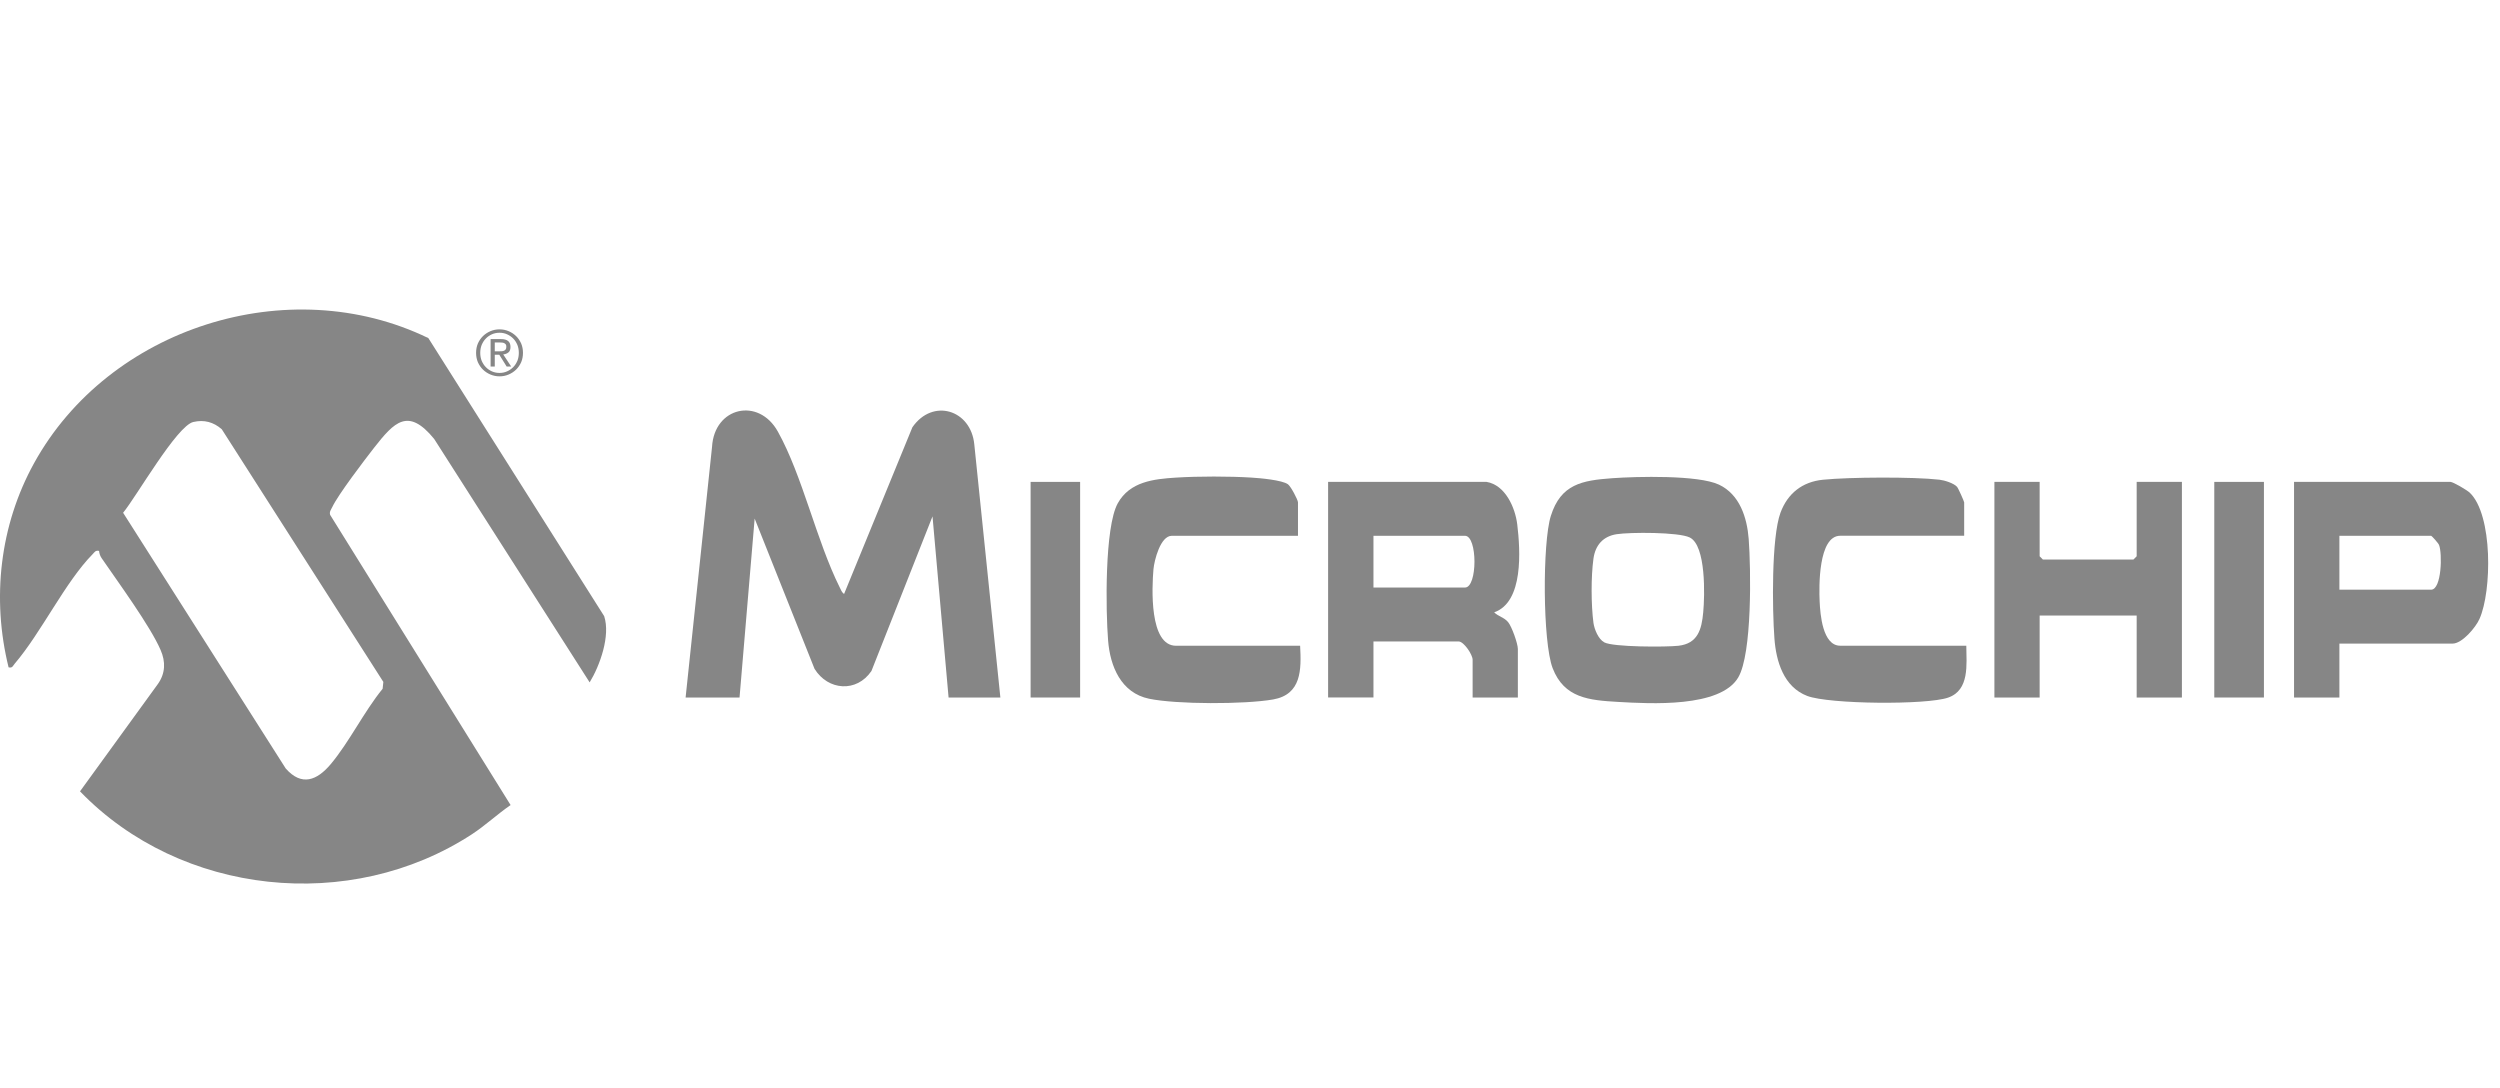 <?xml version="1.0" encoding="utf-8"?>
<svg xmlns="http://www.w3.org/2000/svg" viewBox="0 0 210.001 91.415">
  <path d="M35.981,28.399l14.77,23.358c.54,1.652-.36,4.155-1.22,5.563l-13.06-20.448c-2.19-2.681-3.35-1.422-5.04.729-.82,1.053-3.02,3.933-3.52,4.993-.1.214-.26.389-.18.653l15.16,24.378c-1.12.768-2.11,1.708-3.25,2.453-10.21,6.656-24.45,5.171-32.92-3.605l6.54-9.015c.64-.902.66-1.876.23-2.859-.87-2.015-3.61-5.752-4.96-7.723-.12-.178-.19-.386-.21-.6-.3-.069-.37.1-.54.275-2.3,2.336-4.32,6.597-6.55,9.204-.16.188-.18.379-.51.301-1.43-5.789-.74-11.926,2.14-17.148,6.27-11.381,21.37-16.206,33.12-10.509ZM16.241,35.446c-1.39.319-4.79,6.285-5.9,7.626l13.66,21.481c1.34,1.522,2.63,1.003,3.78-.363,1.57-1.875,2.79-4.406,4.36-6.333l.06-.576-13.57-21.222c-.69-.605-1.48-.824-2.39-.613h0Z" fill="#868686"/>
  <path d="M57.591,58.591l2.22-21.05c.19-3.352,3.91-4.202,5.53-1.286,2.08,3.733,3.23,9.149,5.2,13.097.1.201.17.408.36.545l5.74-14.006c1.71-2.468,4.92-1.475,5.2,1.439l2.19,21.262h-4.35l-1.35-15.216-5.13,12.988c-1.24,1.825-3.64,1.654-4.78-.181l-5.03-12.622-1.27,15.032h-4.53v-.002Z" fill="#868686"/>
  <path d="M135.431,40.17c2.06-.149,7.21-.28,8.96.539,1.74.82,2.36,2.755,2.5,4.563.19,2.507.3,9.641-.88,11.636-1.51,2.554-7.4,2.207-10.09,2.053-2.43-.139-4.53-.317-5.5-2.839-.84-2.2-.86-10.535-.15-12.786.84-2.674,2.63-2.982,5.16-3.166h0ZM135.791,44.874c-1.13.178-1.78.914-1.94,2.05-.21,1.512-.2,3.889,0,5.402.08.546.41,1.362.91,1.633.74.403,5.21.402,6.23.285,1.62-.185,1.95-1.361,2.08-2.81.13-1.382.25-5.602-1.13-6.285-.93-.461-5.02-.452-6.15-.275h0Z" fill="#868686"/>
  <path d="M124.871,40.479c1.58.262,2.41,2.166,2.58,3.583.26,2.158.54,6.513-1.94,7.374.36.361.82.405,1.17.822.31.373.82,1.808.82,2.258v4.075h-3.8v-3.17c0-.432-.74-1.54-1.18-1.54h-7.15v4.709h-3.81v-18.112h13.31ZM115.371,49.354h7.69c1.06,0,1.06-4.347,0-4.347h-7.69v4.347Z" fill="#868686"/>
  <path d="M196.51,54.063v4.528h-3.81v-18.112h13.14c.22,0,1.4.695,1.62.907,1.95,1.862,1.86,8.274.82,10.598-.31.716-1.46,2.078-2.26,2.078h-9.51ZM196.51,49.535h7.7c.9,0,.95-3.071.67-3.757-.06-.154-.61-.771-.67-.771h-7.7v4.528Z" fill="#868686"/>
  <path d="M109.021,45.007h-10.59c-.96,0-1.47,2.062-1.54,2.81-.13,1.521-.37,6.427,1.9,6.427h10.42c.11,2.013.12,4.096-2.28,4.513-2.41.417-8.11.415-10.41-.064-2.35-.489-3.27-2.715-3.44-4.895-.2-2.477-.3-9.507.81-11.518,1.01-1.827,3.03-2.044,4.9-2.162,1.88-.118,4.47-.118,6.34,0,.71.044,2.56.204,3.06.563.24.176.84,1.312.84,1.518v2.807h-.01Z" fill="#868686"/>
  <path d="M171.331,40.479v6.249l.27.272h7.61l.27-.272v-6.249h3.8v18.112h-3.8v-6.883h-8.15v6.883h-3.8v-18.112h3.8Z" fill="#868686"/>
  <path d="M165.171,54.244c.01,1.555.29,3.726-1.53,4.356-1.81.63-9.99.559-11.83-.14-1.98-.753-2.62-2.903-2.76-4.844-.18-2.401-.26-8.448.51-10.547.6-1.62,1.83-2.596,3.57-2.771,2.24-.225,7.57-.254,9.78-.003.42.048,1.21.292,1.48.599.1.103.6,1.232.6,1.303v2.807h-10.41c-1.85,0-1.79,4.304-1.73,5.533.05,1.048.24,3.704,1.73,3.704h10.59v.002Z" fill="#868686"/>
  <path d="M90.731,40.479h-4.16v18.112h4.16v-18.112Z" fill="#868686"/>
  <path d="M190.171,40.479h-4.17v18.112h4.17v-18.112Z" fill="#868686"/>
  <path d="M39.991,29.639c0-.28.05-.541.15-.782.11-.243.25-.451.43-.626.18-.175.39-.313.63-.414.24-.101.49-.151.76-.151s.52.051.76.151c.24.101.45.239.63.414.18.175.32.384.43.626.1.243.15.504.15.782s-.05.545-.15.785c-.11.241-.25.448-.43.624-.18.175-.39.313-.63.414-.24.101-.49.151-.76.151s-.52-.051-.76-.151c-.24-.101-.45-.239-.63-.414-.18-.175-.32-.383-.43-.624-.1-.241-.15-.503-.15-.785ZM40.341,29.639c0,.241.04.464.12.668.09.206.2.383.35.533.14.15.32.269.51.356.2.087.41.13.64.13s.44-.043.63-.13c.2-.087.37-.206.52-.356.15-.15.26-.328.35-.533.08-.206.12-.428.12-.668s-.04-.459-.12-.666c-.09-.207-.2-.386-.35-.536-.15-.15-.32-.269-.52-.356-.19-.087-.4-.13-.63-.13s-.44.043-.64.13c-.19.087-.37.206-.51.356-.15.15-.26.329-.35.536-.08.207-.12.429-.12.666ZM41.211,28.483h.87c.54,0,.8.219.8.658,0,.209-.05.361-.17.459-.12.097-.26.155-.44.172l.67,1.019h-.38l-.62-.993h-.38v.993h-.35v-2.308h0ZM41.561,29.512h.36c.08,0,.15-.003.23-.008.07-.005.14-.02.19-.045.06-.025.11-.063.14-.117.04-.054.05-.126.05-.217,0-.078-.01-.14-.04-.188-.04-.048-.08-.084-.13-.109-.05-.025-.1-.041-.16-.048-.06-.007-.12-.011-.18-.011h-.46v.743h0Z" fill="#868686"/>
</svg>